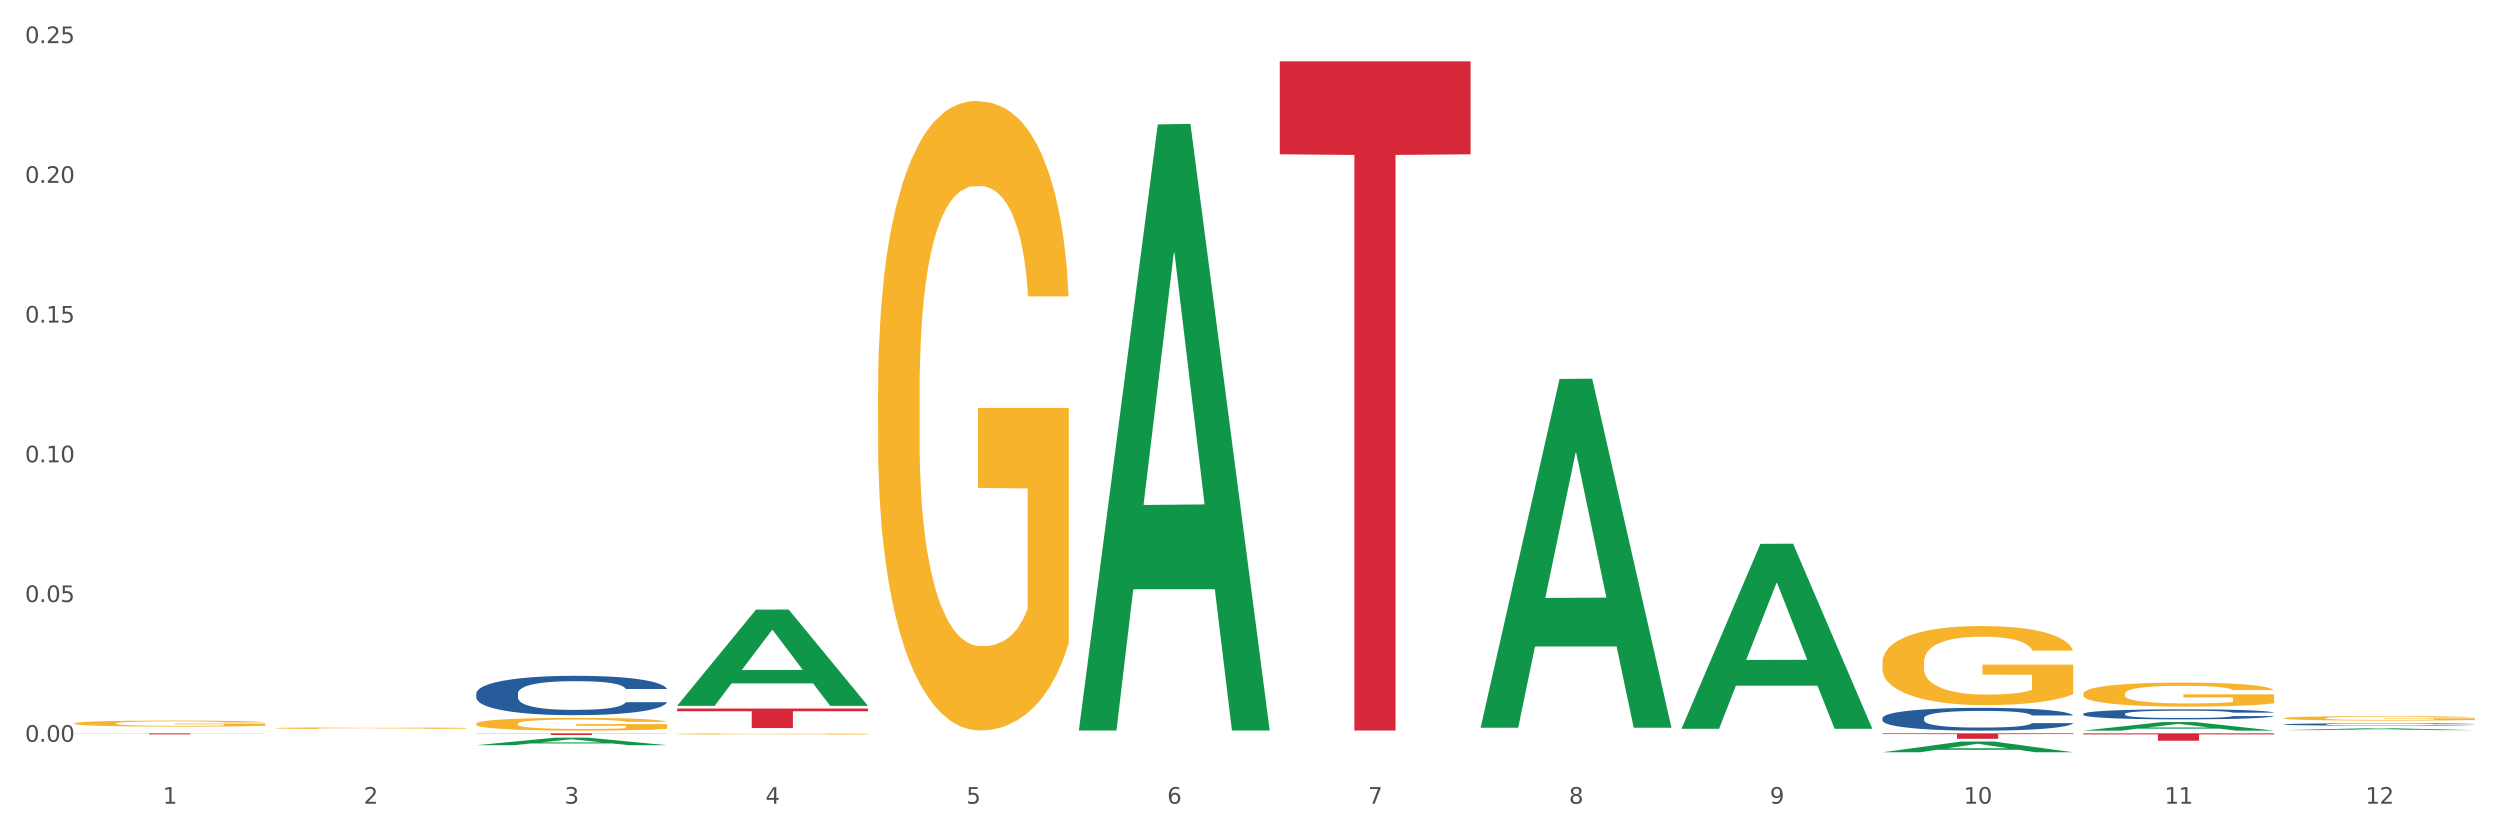 <?xml version="1.0" encoding="utf-8" standalone="no"?>
<!DOCTYPE svg PUBLIC "-//W3C//DTD SVG 1.1//EN"
  "http://www.w3.org/Graphics/SVG/1.1/DTD/svg11.dtd">
<svg xmlns:xlink="http://www.w3.org/1999/xlink" width="1080pt" height="360pt" viewBox="0 0 1080 360" xmlns="http://www.w3.org/2000/svg" version="1.1">
 <rect x="0" y="0" width="1080" height="360" fill="#333333" stroke="none"/>
 <defs>
  <style type="text/css">*{stroke-linejoin: round; stroke-linecap: butt}</style>
 </defs>
 <g id="figure_1">
  <g id="patch_1">
   <path d="M 0 360 
L 1080 360 
L 1080 0 
L 0 0 
z
" style="fill: #ffffff; stroke: #ffffff; stroke-linejoin: miter"/>
  </g>
  <g id="axes_1">
   <g id="matplotlib.axis_1">
    <g id="xtick_1">
     <g id="text_1">
      <!-- 1 -->
      <g style="fill: #4d4d4d" transform="translate(70.342 347.204) scale(0.096 -0.096)">
       <defs>
        <path id="DejaVuSans-31" d="M 794 531 
L 1825 531 
L 1825 4091 
L 703 3866 
L 703 4441 
L 1819 4666 
L 2450 4666 
L 2450 531 
L 3481 531 
L 3481 0 
L 794 0 
L 794 531 
z
" transform="scale(0.016)"/>
       </defs>
       <use xlink:href="#DejaVuSans-31"/>
      </g>
     </g>
    </g>
    <g id="xtick_2">
     <g id="text_2">
      <!-- 2 -->
      <g style="fill: #4d4d4d" transform="translate(157.122 347.204) scale(0.096 -0.096)">
       <defs>
        <path id="DejaVuSans-32" d="M 1228 531 
L 3431 531 
L 3431 0 
L 469 0 
L 469 531 
Q 828 903 1448 1529 
Q 2069 2156 2228 2338 
Q 2531 2678 2651 2914 
Q 2772 3150 2772 3378 
Q 2772 3750 2511 3984 
Q 2250 4219 1831 4219 
Q 1534 4219 1204 4116 
Q 875 4013 500 3803 
L 500 4441 
Q 881 4594 1212 4672 
Q 1544 4750 1819 4750 
Q 2544 4750 2975 4387 
Q 3406 4025 3406 3419 
Q 3406 3131 3298 2873 
Q 3191 2616 2906 2266 
Q 2828 2175 2409 1742 
Q 1991 1309 1228 531 
z
" transform="scale(0.016)"/>
       </defs>
       <use xlink:href="#DejaVuSans-32"/>
      </g>
     </g>
    </g>
    <g id="xtick_3">
     <g id="text_3">
      <!-- 3 -->
      <g style="fill: #4d4d4d" transform="translate(243.902 347.204) scale(0.096 -0.096)">
       <defs>
        <path id="DejaVuSans-33" d="M 2597 2516 
Q 3050 2419 3304 2112 
Q 3559 1806 3559 1356 
Q 3559 666 3084 287 
Q 2609 -91 1734 -91 
Q 1441 -91 1130 -33 
Q 819 25 488 141 
L 488 750 
Q 750 597 1062 519 
Q 1375 441 1716 441 
Q 2309 441 2620 675 
Q 2931 909 2931 1356 
Q 2931 1769 2642 2001 
Q 2353 2234 1838 2234 
L 1294 2234 
L 1294 2753 
L 1863 2753 
Q 2328 2753 2575 2939 
Q 2822 3125 2822 3475 
Q 2822 3834 2567 4026 
Q 2313 4219 1838 4219 
Q 1578 4219 1281 4162 
Q 984 4106 628 3988 
L 628 4550 
Q 988 4650 1302 4700 
Q 1616 4750 1894 4750 
Q 2613 4750 3031 4423 
Q 3450 4097 3450 3541 
Q 3450 3153 3228 2886 
Q 3006 2619 2597 2516 
z
" transform="scale(0.016)"/>
       </defs>
       <use xlink:href="#DejaVuSans-33"/>
      </g>
     </g>
    </g>
    <g id="xtick_4">
     <g id="text_4">
      <!-- 4 -->
      <g style="fill: #4d4d4d" transform="translate(330.683 347.204) scale(0.096 -0.096)">
       <defs>
        <path id="DejaVuSans-34" d="M 2419 4116 
L 825 1625 
L 2419 1625 
L 2419 4116 
z
M 2253 4666 
L 3047 4666 
L 3047 1625 
L 3713 1625 
L 3713 1100 
L 3047 1100 
L 3047 0 
L 2419 0 
L 2419 1100 
L 313 1100 
L 313 1709 
L 2253 4666 
z
" transform="scale(0.016)"/>
       </defs>
       <use xlink:href="#DejaVuSans-34"/>
      </g>
     </g>
    </g>
    <g id="xtick_5">
     <g id="text_5">
      <!-- 5 -->
      <g style="fill: #4d4d4d" transform="translate(417.463 347.204) scale(0.096 -0.096)">
       <defs>
        <path id="DejaVuSans-35" d="M 691 4666 
L 3169 4666 
L 3169 4134 
L 1269 4134 
L 1269 2991 
Q 1406 3038 1543 3061 
Q 1681 3084 1819 3084 
Q 2600 3084 3056 2656 
Q 3513 2228 3513 1497 
Q 3513 744 3044 326 
Q 2575 -91 1722 -91 
Q 1428 -91 1123 -41 
Q 819 9 494 109 
L 494 744 
Q 775 591 1075 516 
Q 1375 441 1709 441 
Q 2250 441 2565 725 
Q 2881 1009 2881 1497 
Q 2881 1984 2565 2268 
Q 2250 2553 1709 2553 
Q 1456 2553 1204 2497 
Q 953 2441 691 2322 
L 691 4666 
z
" transform="scale(0.016)"/>
       </defs>
       <use xlink:href="#DejaVuSans-35"/>
      </g>
     </g>
    </g>
    <g id="xtick_6">
     <g id="text_6">
      <!-- 6 -->
      <g style="fill: #4d4d4d" transform="translate(504.243 347.204) scale(0.096 -0.096)">
       <defs>
        <path id="DejaVuSans-36" d="M 2113 2584 
Q 1688 2584 1439 2293 
Q 1191 2003 1191 1497 
Q 1191 994 1439 701 
Q 1688 409 2113 409 
Q 2538 409 2786 701 
Q 3034 994 3034 1497 
Q 3034 2003 2786 2293 
Q 2538 2584 2113 2584 
z
M 3366 4563 
L 3366 3988 
Q 3128 4100 2886 4159 
Q 2644 4219 2406 4219 
Q 1781 4219 1451 3797 
Q 1122 3375 1075 2522 
Q 1259 2794 1537 2939 
Q 1816 3084 2150 3084 
Q 2853 3084 3261 2657 
Q 3669 2231 3669 1497 
Q 3669 778 3244 343 
Q 2819 -91 2113 -91 
Q 1303 -91 875 529 
Q 447 1150 447 2328 
Q 447 3434 972 4092 
Q 1497 4750 2381 4750 
Q 2619 4750 2861 4703 
Q 3103 4656 3366 4563 
z
" transform="scale(0.016)"/>
       </defs>
       <use xlink:href="#DejaVuSans-36"/>
      </g>
     </g>
    </g>
    <g id="xtick_7">
     <g id="text_7">
      <!-- 7 -->
      <g style="fill: #4d4d4d" transform="translate(591.024 347.204) scale(0.096 -0.096)">
       <defs>
        <path id="DejaVuSans-37" d="M 525 4666 
L 3525 4666 
L 3525 4397 
L 1831 0 
L 1172 0 
L 2766 4134 
L 525 4134 
L 525 4666 
z
" transform="scale(0.016)"/>
       </defs>
       <use xlink:href="#DejaVuSans-37"/>
      </g>
     </g>
    </g>
    <g id="xtick_8">
     <g id="text_8">
      <!-- 8 -->
      <g style="fill: #4d4d4d" transform="translate(677.804 347.204) scale(0.096 -0.096)">
       <defs>
        <path id="DejaVuSans-38" d="M 2034 2216 
Q 1584 2216 1326 1975 
Q 1069 1734 1069 1313 
Q 1069 891 1326 650 
Q 1584 409 2034 409 
Q 2484 409 2743 651 
Q 3003 894 3003 1313 
Q 3003 1734 2745 1975 
Q 2488 2216 2034 2216 
z
M 1403 2484 
Q 997 2584 770 2862 
Q 544 3141 544 3541 
Q 544 4100 942 4425 
Q 1341 4750 2034 4750 
Q 2731 4750 3128 4425 
Q 3525 4100 3525 3541 
Q 3525 3141 3298 2862 
Q 3072 2584 2669 2484 
Q 3125 2378 3379 2068 
Q 3634 1759 3634 1313 
Q 3634 634 3220 271 
Q 2806 -91 2034 -91 
Q 1263 -91 848 271 
Q 434 634 434 1313 
Q 434 1759 690 2068 
Q 947 2378 1403 2484 
z
M 1172 3481 
Q 1172 3119 1398 2916 
Q 1625 2713 2034 2713 
Q 2441 2713 2670 2916 
Q 2900 3119 2900 3481 
Q 2900 3844 2670 4047 
Q 2441 4250 2034 4250 
Q 1625 4250 1398 4047 
Q 1172 3844 1172 3481 
z
" transform="scale(0.016)"/>
       </defs>
       <use xlink:href="#DejaVuSans-38"/>
      </g>
     </g>
    </g>
    <g id="xtick_9">
     <g id="text_9">
      <!-- 9 -->
      <g style="fill: #4d4d4d" transform="translate(764.584 347.204) scale(0.096 -0.096)">
       <defs>
        <path id="DejaVuSans-39" d="M 703 97 
L 703 672 
Q 941 559 1184 500 
Q 1428 441 1663 441 
Q 2288 441 2617 861 
Q 2947 1281 2994 2138 
Q 2813 1869 2534 1725 
Q 2256 1581 1919 1581 
Q 1219 1581 811 2004 
Q 403 2428 403 3163 
Q 403 3881 828 4315 
Q 1253 4750 1959 4750 
Q 2769 4750 3195 4129 
Q 3622 3509 3622 2328 
Q 3622 1225 3098 567 
Q 2575 -91 1691 -91 
Q 1453 -91 1209 -44 
Q 966 3 703 97 
z
M 1959 2075 
Q 2384 2075 2632 2365 
Q 2881 2656 2881 3163 
Q 2881 3666 2632 3958 
Q 2384 4250 1959 4250 
Q 1534 4250 1286 3958 
Q 1038 3666 1038 3163 
Q 1038 2656 1286 2365 
Q 1534 2075 1959 2075 
z
" transform="scale(0.016)"/>
       </defs>
       <use xlink:href="#DejaVuSans-39"/>
      </g>
     </g>
    </g>
    <g id="xtick_10">
     <g id="text_10">
      <!-- 10 -->
      <g style="fill: #4d4d4d" transform="translate(848.311 347.204) scale(0.096 -0.096)">
       <defs>
        <path id="DejaVuSans-30" d="M 2034 4250 
Q 1547 4250 1301 3770 
Q 1056 3291 1056 2328 
Q 1056 1369 1301 889 
Q 1547 409 2034 409 
Q 2525 409 2770 889 
Q 3016 1369 3016 2328 
Q 3016 3291 2770 3770 
Q 2525 4250 2034 4250 
z
M 2034 4750 
Q 2819 4750 3233 4129 
Q 3647 3509 3647 2328 
Q 3647 1150 3233 529 
Q 2819 -91 2034 -91 
Q 1250 -91 836 529 
Q 422 1150 422 2328 
Q 422 3509 836 4129 
Q 1250 4750 2034 4750 
z
" transform="scale(0.016)"/>
       </defs>
       <use xlink:href="#DejaVuSans-31"/>
       <use xlink:href="#DejaVuSans-30" transform="translate(63.623 0)"/>
      </g>
     </g>
    </g>
    <g id="xtick_11">
     <g id="text_11">
      <!-- 11 -->
      <g style="fill: #4d4d4d" transform="translate(935.091 347.204) scale(0.096 -0.096)">
       <use xlink:href="#DejaVuSans-31"/>
       <use xlink:href="#DejaVuSans-31" transform="translate(63.623 0)"/>
      </g>
     </g>
    </g>
    <g id="xtick_12">
     <g id="text_12">
      <!-- 12 -->
      <g style="fill: #4d4d4d" transform="translate(1021.871 347.204) scale(0.096 -0.096)">
       <use xlink:href="#DejaVuSans-31"/>
       <use xlink:href="#DejaVuSans-32" transform="translate(63.623 0)"/>
      </g>
     </g>
    </g>
    <g id="xtick_13"/>
    <g id="xtick_14"/>
    <g id="xtick_15"/>
    <g id="xtick_16"/>
    <g id="xtick_17"/>
    <g id="xtick_18"/>
    <g id="xtick_19"/>
    <g id="xtick_20"/>
    <g id="xtick_21"/>
    <g id="xtick_22"/>
    <g id="xtick_23"/>
   </g>
   <g id="matplotlib.axis_2">
    <g id="ytick_1">
     <g id="text_13">
      <!-- 0.00 -->
      <g style="fill: #4d4d4d" transform="translate(10.8 320.447) scale(0.096 -0.096)">
       <defs>
        <path id="DejaVuSans-2e" d="M 684 794 
L 1344 794 
L 1344 0 
L 684 0 
L 684 794 
z
" transform="scale(0.016)"/>
       </defs>
       <use xlink:href="#DejaVuSans-30"/>
       <use xlink:href="#DejaVuSans-2e" transform="translate(63.623 0)"/>
       <use xlink:href="#DejaVuSans-30" transform="translate(95.41 0)"/>
       <use xlink:href="#DejaVuSans-30" transform="translate(159.033 0)"/>
      </g>
     </g>
    </g>
    <g id="ytick_2">
     <g id="text_14">
      <!-- 0.05 -->
      <g style="fill: #4d4d4d" transform="translate(10.8 260.083) scale(0.096 -0.096)">
       <use xlink:href="#DejaVuSans-30"/>
       <use xlink:href="#DejaVuSans-2e" transform="translate(63.623 0)"/>
       <use xlink:href="#DejaVuSans-30" transform="translate(95.41 0)"/>
       <use xlink:href="#DejaVuSans-35" transform="translate(159.033 0)"/>
      </g>
     </g>
    </g>
    <g id="ytick_3">
     <g id="text_15">
      <!-- 0.10 -->
      <g style="fill: #4d4d4d" transform="translate(10.8 199.719) scale(0.096 -0.096)">
       <use xlink:href="#DejaVuSans-30"/>
       <use xlink:href="#DejaVuSans-2e" transform="translate(63.623 0)"/>
       <use xlink:href="#DejaVuSans-31" transform="translate(95.41 0)"/>
       <use xlink:href="#DejaVuSans-30" transform="translate(159.033 0)"/>
      </g>
     </g>
    </g>
    <g id="ytick_4">
     <g id="text_16">
      <!-- 0.15 -->
      <g style="fill: #4d4d4d" transform="translate(10.8 139.355) scale(0.096 -0.096)">
       <use xlink:href="#DejaVuSans-30"/>
       <use xlink:href="#DejaVuSans-2e" transform="translate(63.623 0)"/>
       <use xlink:href="#DejaVuSans-31" transform="translate(95.41 0)"/>
       <use xlink:href="#DejaVuSans-35" transform="translate(159.033 0)"/>
      </g>
     </g>
    </g>
    <g id="ytick_5">
     <g id="text_17">
      <!-- 0.20 -->
      <g style="fill: #4d4d4d" transform="translate(10.8 78.991) scale(0.096 -0.096)">
       <use xlink:href="#DejaVuSans-30"/>
       <use xlink:href="#DejaVuSans-2e" transform="translate(63.623 0)"/>
       <use xlink:href="#DejaVuSans-32" transform="translate(95.41 0)"/>
       <use xlink:href="#DejaVuSans-30" transform="translate(159.033 0)"/>
      </g>
     </g>
    </g>
    <g id="ytick_6">
     <g id="text_18">
      <!-- 0.25 -->
      <g style="fill: #4d4d4d" transform="translate(10.8 18.627) scale(0.096 -0.096)">
       <use xlink:href="#DejaVuSans-30"/>
       <use xlink:href="#DejaVuSans-2e" transform="translate(63.623 0)"/>
       <use xlink:href="#DejaVuSans-32" transform="translate(95.41 0)"/>
       <use xlink:href="#DejaVuSans-35" transform="translate(159.033 0)"/>
      </g>
     </g>
    </g>
    <g id="ytick_7"/>
    <g id="ytick_8"/>
    <g id="ytick_9"/>
    <g id="ytick_10"/>
    <g id="ytick_11"/>
   </g>
   <g id="PolyCollection_1">
    <path d="M 726.418 314.691 
L 726.503 314.616 
L 760.499 234.943 
L 774.608 234.867 
L 808.859 314.841 
L 792.541 314.841 
L 785.146 296.218 
L 750.045 296.218 
L 749.79 296.518 
L 742.651 314.841 
L 726.418 314.841 
L 726.418 314.691 
L 754.465 285.104 
L 780.727 285.029 
L 767.723 251.913 
L 767.553 251.763 
L 767.383 251.989 
L 754.38 285.029 
L 754.465 285.104 
L 726.418 314.691 
z
" clip-path="url(#pdc28caf84d)" style="fill: #109648"/>
    <path d="M 813.198 324.975 
L 813.283 324.971 
L 847.279 320.342 
L 861.388 320.338 
L 895.639 324.984 
L 879.321 324.984 
L 871.927 323.902 
L 836.826 323.902 
L 836.571 323.92 
L 829.431 324.984 
L 813.198 324.984 
L 813.198 324.975 
L 841.245 323.256 
L 867.507 323.252 
L 854.504 321.328 
L 854.334 321.319 
L 854.164 321.332 
L 841.16 323.252 
L 841.245 323.256 
L 813.198 324.975 
z
" clip-path="url(#pdc28caf84d)" style="fill: #109648"/>
    <path d="M 899.978 315.631 
L 900.063 315.628 
L 934.06 311.93 
L 948.168 311.927 
L 982.42 315.638 
L 966.101 315.638 
L 958.707 314.774 
L 923.606 314.774 
L 923.351 314.788 
L 916.212 315.638 
L 899.978 315.638 
L 899.978 315.631 
L 928.025 314.258 
L 954.288 314.255 
L 941.284 312.718 
L 941.114 312.711 
L 940.944 312.721 
L 927.94 314.255 
L 928.025 314.258 
L 899.978 315.631 
z
" clip-path="url(#pdc28caf84d)" style="fill: #109648"/>
    <path d="M 986.759 315.422 
L 986.844 315.421 
L 1020.84 314.642 
L 1034.949 314.642 
L 1069.2 315.424 
L 1052.882 315.424 
L 1045.487 315.242 
L 1010.386 315.242 
L 1010.131 315.244 
L 1002.992 315.424 
L 986.759 315.424 
L 986.759 315.422 
L 1014.806 315.133 
L 1041.068 315.132 
L 1028.064 314.808 
L 1027.894 314.807 
L 1027.724 314.809 
L 1014.721 315.132 
L 1014.806 315.133 
L 986.759 315.422 
z
" clip-path="url(#pdc28caf84d)" style="fill: #109648"/>
    <path d="M 292.516 317.048 
L 292.613 317.048 
L 292.613 317.03 
L 292.808 317.015 
L 293.781 316.978 
L 295.241 316.947 
L 296.312 316.931 
L 297.383 316.918 
L 298.648 316.905 
L 300.205 316.891 
L 303.028 316.871 
L 304.78 316.861 
L 306.921 316.85 
L 310.815 316.834 
L 313.637 316.825 
L 316.557 316.818 
L 321.327 316.809 
L 324.441 316.805 
L 327.751 316.802 
L 331.741 316.8 
L 334.759 316.8 
L 341.377 316.801 
L 347.023 316.806 
L 349.748 316.809 
L 353.252 316.815 
L 355.101 316.819 
L 358.119 316.827 
L 361.233 316.837 
L 363.375 316.846 
L 366.587 316.862 
L 369.02 316.879 
L 371.259 316.9 
L 372.427 316.914 
L 373.303 316.927 
L 374.081 316.943 
L 374.86 316.967 
L 357.34 316.967 
L 356.659 316.949 
L 355.588 316.933 
L 354.031 316.917 
L 352.668 316.908 
L 350.332 316.895 
L 348.191 316.888 
L 345.952 316.882 
L 343.227 316.877 
L 341.085 316.874 
L 338.068 316.872 
L 332.131 316.873 
L 328.14 316.877 
L 325.415 316.882 
L 323.663 316.886 
L 322.105 316.891 
L 320.353 316.898 
L 318.309 316.908 
L 316.849 316.917 
L 315.389 316.929 
L 314.221 316.941 
L 313.151 316.955 
L 312.275 316.97 
L 311.593 316.985 
L 311.009 317.003 
L 310.523 317.034 
L 310.523 317.102 
L 310.717 317.117 
L 311.204 317.137 
L 311.788 317.152 
L 312.761 317.17 
L 313.637 317.183 
L 315.292 317.2 
L 317.141 317.215 
L 318.601 317.224 
L 320.061 317.232 
L 322.592 317.243 
L 325.415 317.252 
L 327.848 317.257 
L 331.157 317.262 
L 333.396 317.264 
L 335.343 317.265 
L 340.112 317.265 
L 343.519 317.264 
L 347.315 317.26 
L 350.235 317.256 
L 352.668 317.25 
L 355.393 317.242 
L 357.145 317.233 
L 357.145 317.131 
L 335.732 317.13 
L 335.732 317.062 
L 374.957 317.062 
L 374.957 317.262 
L 373.303 317.273 
L 371.453 317.282 
L 369.507 317.29 
L 366.587 317.301 
L 363.083 317.31 
L 359.968 317.317 
L 356.659 317.323 
L 352.765 317.329 
L 347.704 317.333 
L 344.589 317.335 
L 340.696 317.337 
L 336.121 317.337 
L 332.131 317.336 
L 328.237 317.334 
L 324.149 317.329 
L 320.159 317.323 
L 317.141 317.317 
L 314.124 317.309 
L 310.912 317.299 
L 308.381 317.289 
L 306.435 317.28 
L 304.293 317.269 
L 301.957 317.254 
L 300.205 317.241 
L 298.648 317.227 
L 296.993 317.209 
L 295.825 317.194 
L 294.657 317.175 
L 293.976 317.161 
L 293.197 317.138 
L 292.613 317.108 
L 292.516 317.048 
z
" clip-path="url(#pdc28caf84d)" style="fill: #f7b32b"/>
    <path d="M 205.736 312.669 
L 205.833 312.664 
L 205.833 312.483 
L 206.028 312.326 
L 207.001 311.948 
L 208.461 311.636 
L 209.532 311.469 
L 210.602 311.333 
L 211.868 311.197 
L 213.425 311.056 
L 216.248 310.849 
L 218 310.743 
L 220.141 310.633 
L 224.034 310.471 
L 226.857 310.381 
L 229.777 310.305 
L 234.546 310.214 
L 237.661 310.174 
L 240.97 310.144 
L 244.961 310.123 
L 247.978 310.118 
L 254.597 310.134 
L 260.242 310.179 
L 262.968 310.214 
L 266.472 310.275 
L 268.321 310.315 
L 271.338 310.396 
L 274.453 310.502 
L 276.594 310.592 
L 279.806 310.764 
L 282.24 310.935 
L 284.478 311.147 
L 285.646 311.293 
L 286.522 311.429 
L 287.301 311.585 
L 288.08 311.832 
L 270.56 311.832 
L 269.878 311.656 
L 268.808 311.49 
L 267.25 311.328 
L 265.888 311.227 
L 263.552 311.101 
L 261.41 311.021 
L 259.172 310.96 
L 256.446 310.91 
L 254.305 310.885 
L 251.288 310.864 
L 245.35 310.87 
L 241.36 310.91 
L 238.634 310.96 
L 236.882 311.006 
L 235.325 311.056 
L 233.573 311.127 
L 231.529 311.232 
L 230.069 311.328 
L 228.609 311.449 
L 227.441 311.57 
L 226.37 311.711 
L 225.494 311.863 
L 224.813 312.019 
L 224.229 312.21 
L 223.742 312.528 
L 223.742 313.219 
L 223.937 313.375 
L 224.424 313.582 
L 225.008 313.738 
L 225.981 313.924 
L 226.857 314.05 
L 228.512 314.232 
L 230.361 314.383 
L 231.821 314.479 
L 233.281 314.56 
L 235.812 314.671 
L 238.634 314.761 
L 241.068 314.817 
L 244.377 314.867 
L 246.616 314.887 
L 248.562 314.897 
L 253.332 314.897 
L 256.738 314.882 
L 260.534 314.847 
L 263.454 314.802 
L 265.888 314.746 
L 268.613 314.655 
L 270.365 314.57 
L 270.365 313.516 
L 248.952 313.511 
L 248.952 312.81 
L 288.177 312.81 
L 288.177 314.867 
L 286.522 314.973 
L 284.673 315.069 
L 282.726 315.154 
L 279.806 315.26 
L 276.302 315.361 
L 273.188 315.432 
L 269.878 315.492 
L 265.985 315.548 
L 260.924 315.598 
L 257.809 315.618 
L 253.916 315.633 
L 249.341 315.638 
L 245.35 315.628 
L 241.457 315.603 
L 237.369 315.558 
L 233.378 315.492 
L 230.361 315.427 
L 227.344 315.346 
L 224.132 315.24 
L 221.601 315.139 
L 219.654 315.049 
L 217.513 314.933 
L 215.177 314.781 
L 213.425 314.645 
L 211.868 314.504 
L 210.213 314.323 
L 209.045 314.166 
L 207.877 313.97 
L 207.196 313.824 
L 206.417 313.597 
L 205.833 313.279 
L 205.736 312.669 
z
" clip-path="url(#pdc28caf84d)" style="fill: #f7b32b"/>
    <path d="M 118.955 314.553 
L 119.053 314.553 
L 119.053 314.53 
L 119.247 314.51 
L 120.221 314.461 
L 121.681 314.421 
L 122.751 314.4 
L 123.822 314.383 
L 125.087 314.366 
L 126.645 314.348 
L 129.467 314.321 
L 131.219 314.308 
L 133.361 314.294 
L 137.254 314.273 
L 140.077 314.261 
L 142.997 314.252 
L 147.766 314.24 
L 150.881 314.235 
L 154.19 314.231 
L 158.181 314.229 
L 161.198 314.228 
L 167.817 314.23 
L 173.462 314.236 
L 176.187 314.24 
L 179.691 314.248 
L 181.541 314.253 
L 184.558 314.263 
L 187.673 314.277 
L 189.814 314.288 
L 193.026 314.31 
L 195.459 314.332 
L 197.698 314.359 
L 198.866 314.378 
L 199.742 314.395 
L 200.521 314.415 
L 201.299 314.447 
L 183.779 314.447 
L 183.098 314.424 
L 182.027 314.403 
L 180.47 314.382 
L 179.107 314.369 
L 176.771 314.353 
L 174.63 314.343 
L 172.391 314.335 
L 169.666 314.329 
L 167.525 314.326 
L 164.507 314.323 
L 158.57 314.324 
L 154.579 314.329 
L 151.854 314.335 
L 150.102 314.341 
L 148.545 314.348 
L 146.793 314.357 
L 144.749 314.37 
L 143.289 314.382 
L 141.829 314.398 
L 140.661 314.413 
L 139.59 314.431 
L 138.714 314.45 
L 138.033 314.47 
L 137.449 314.495 
L 136.962 314.535 
L 136.962 314.623 
L 137.157 314.643 
L 137.643 314.67 
L 138.227 314.69 
L 139.201 314.713 
L 140.077 314.729 
L 141.731 314.753 
L 143.581 314.772 
L 145.041 314.784 
L 146.501 314.794 
L 149.031 314.809 
L 151.854 314.82 
L 154.287 314.827 
L 157.597 314.834 
L 159.835 314.836 
L 161.782 314.837 
L 166.551 314.837 
L 169.958 314.836 
L 173.754 314.831 
L 176.674 314.825 
L 179.107 314.818 
L 181.833 314.807 
L 183.585 314.796 
L 183.585 314.661 
L 162.171 314.661 
L 162.171 314.571 
L 201.397 314.571 
L 201.397 314.834 
L 199.742 314.847 
L 197.893 314.859 
L 195.946 314.87 
L 193.026 314.884 
L 189.522 314.897 
L 186.407 314.906 
L 183.098 314.913 
L 179.205 314.92 
L 174.143 314.927 
L 171.029 314.929 
L 167.135 314.931 
L 162.561 314.932 
L 158.57 314.931 
L 154.677 314.928 
L 150.589 314.922 
L 146.598 314.913 
L 143.581 314.905 
L 140.563 314.895 
L 137.351 314.881 
L 134.821 314.868 
L 132.874 314.857 
L 130.733 314.842 
L 128.397 314.823 
L 126.645 314.805 
L 125.087 314.787 
L 123.433 314.764 
L 122.265 314.744 
L 121.097 314.719 
L 120.415 314.701 
L 119.637 314.672 
L 119.053 314.631 
L 118.955 314.553 
z
" clip-path="url(#pdc28caf84d)" style="fill: #f7b32b"/>
    <path d="M 32.175 312.494 
L 32.272 312.491 
L 32.272 312.406 
L 32.467 312.332 
L 33.44 312.154 
L 34.9 312.006 
L 35.971 311.928 
L 37.042 311.863 
L 38.307 311.799 
L 39.864 311.733 
L 42.687 311.635 
L 44.439 311.585 
L 46.58 311.533 
L 50.474 311.457 
L 53.296 311.414 
L 56.216 311.378 
L 60.986 311.335 
L 64.1 311.316 
L 67.41 311.302 
L 71.4 311.292 
L 74.418 311.29 
L 81.036 311.297 
L 86.682 311.319 
L 89.407 311.335 
L 92.911 311.364 
L 94.76 311.383 
L 97.778 311.421 
L 100.892 311.471 
L 103.034 311.514 
L 106.246 311.595 
L 108.679 311.675 
L 110.918 311.775 
L 112.086 311.844 
L 112.962 311.909 
L 113.74 311.982 
L 114.519 312.099 
L 96.999 312.099 
L 96.318 312.016 
L 95.247 311.937 
L 93.69 311.861 
L 92.327 311.813 
L 89.991 311.754 
L 87.85 311.716 
L 85.611 311.687 
L 82.886 311.664 
L 80.744 311.652 
L 77.727 311.642 
L 71.79 311.645 
L 67.799 311.664 
L 65.074 311.687 
L 63.322 311.709 
L 61.764 311.733 
L 60.012 311.766 
L 57.968 311.816 
L 56.508 311.861 
L 55.048 311.918 
L 53.88 311.975 
L 52.81 312.042 
L 51.934 312.113 
L 51.252 312.187 
L 50.668 312.277 
L 50.182 312.427 
L 50.182 312.753 
L 50.376 312.827 
L 50.863 312.924 
L 51.447 312.998 
L 52.42 313.086 
L 53.296 313.146 
L 54.951 313.231 
L 56.8 313.303 
L 58.26 313.348 
L 59.72 313.386 
L 62.251 313.438 
L 65.074 313.481 
L 67.507 313.507 
L 70.816 313.531 
L 73.055 313.54 
L 75.002 313.545 
L 79.771 313.545 
L 83.178 313.538 
L 86.974 313.521 
L 89.894 313.5 
L 92.327 313.474 
L 95.052 313.431 
L 96.804 313.391 
L 96.804 312.893 
L 75.391 312.891 
L 75.391 312.56 
L 114.616 312.56 
L 114.616 313.531 
L 112.962 313.581 
L 111.112 313.626 
L 109.166 313.667 
L 106.246 313.717 
L 102.742 313.764 
L 99.627 313.797 
L 96.318 313.826 
L 92.424 313.852 
L 87.363 313.876 
L 84.248 313.885 
L 80.355 313.893 
L 75.78 313.895 
L 71.79 313.89 
L 67.896 313.878 
L 63.808 313.857 
L 59.818 313.826 
L 56.8 313.795 
L 53.783 313.757 
L 50.571 313.707 
L 48.04 313.659 
L 46.094 313.617 
L 43.952 313.562 
L 41.616 313.491 
L 39.864 313.426 
L 38.307 313.36 
L 36.652 313.274 
L 35.484 313.2 
L 34.316 313.108 
L 33.635 313.039 
L 32.856 312.931 
L 32.272 312.782 
L 32.175 312.494 
z
" clip-path="url(#pdc28caf84d)" style="fill: #f7b32b"/>
    <path d="M 379.296 169.28 
L 379.394 169.032 
L 379.394 160.09 
L 379.588 152.39 
L 380.562 133.76 
L 382.022 118.359 
L 383.092 110.162 
L 384.163 103.456 
L 385.428 96.749 
L 386.986 89.794 
L 389.808 79.61 
L 391.56 74.393 
L 393.702 68.929 
L 397.595 60.98 
L 400.418 56.509 
L 403.338 52.783 
L 408.107 48.312 
L 411.222 46.325 
L 414.531 44.834 
L 418.522 43.841 
L 421.539 43.592 
L 428.158 44.338 
L 433.803 46.573 
L 436.528 48.312 
L 440.032 51.293 
L 441.882 53.28 
L 444.899 57.254 
L 448.014 62.47 
L 450.155 66.941 
L 453.367 75.387 
L 455.8 83.832 
L 458.039 94.265 
L 459.207 101.468 
L 460.083 108.175 
L 460.862 115.875 
L 461.64 128.047 
L 444.12 128.047 
L 443.439 119.353 
L 442.368 111.156 
L 440.811 103.207 
L 439.448 98.239 
L 437.112 92.029 
L 434.971 88.055 
L 432.732 85.074 
L 430.007 82.59 
L 427.866 81.348 
L 424.848 80.355 
L 418.911 80.603 
L 414.92 82.59 
L 412.195 85.074 
L 410.443 87.31 
L 408.886 89.794 
L 407.134 93.271 
L 405.09 98.488 
L 403.63 103.207 
L 402.17 109.169 
L 401.002 115.13 
L 399.931 122.085 
L 399.055 129.537 
L 398.374 137.237 
L 397.79 146.676 
L 397.303 162.325 
L 397.303 196.356 
L 397.498 204.056 
L 397.984 214.24 
L 398.568 221.94 
L 399.542 231.131 
L 400.418 237.341 
L 402.072 246.283 
L 403.922 253.735 
L 405.382 258.454 
L 406.842 262.429 
L 409.372 267.893 
L 412.195 272.365 
L 414.628 275.097 
L 417.938 277.581 
L 420.176 278.574 
L 422.123 279.071 
L 426.892 279.071 
L 430.299 278.326 
L 434.095 276.587 
L 437.015 274.352 
L 439.448 271.619 
L 442.174 267.148 
L 443.926 262.925 
L 443.926 211.011 
L 422.512 210.762 
L 422.512 176.235 
L 461.738 176.235 
L 461.738 277.581 
L 460.083 282.797 
L 458.234 287.517 
L 456.287 291.739 
L 453.367 296.956 
L 449.863 301.924 
L 446.748 305.401 
L 443.439 308.382 
L 439.546 311.114 
L 434.484 313.598 
L 431.37 314.592 
L 427.476 315.337 
L 422.902 315.585 
L 418.911 315.089 
L 415.018 313.847 
L 410.93 311.611 
L 406.939 308.382 
L 403.922 305.153 
L 400.904 301.178 
L 397.692 295.962 
L 395.162 290.994 
L 393.215 286.523 
L 391.074 280.81 
L 388.738 273.358 
L 386.986 266.651 
L 385.428 259.696 
L 383.774 250.754 
L 382.606 243.054 
L 381.438 233.366 
L 380.756 226.163 
L 379.978 214.985 
L 379.394 199.336 
L 379.296 169.28 
z
" clip-path="url(#pdc28caf84d)" style="fill: #f7b32b"/>
    <path d="M 813.198 286.244 
L 813.295 286.213 
L 813.295 285.089 
L 813.49 284.122 
L 814.463 281.781 
L 815.923 279.846 
L 816.994 278.816 
L 818.065 277.973 
L 819.33 277.13 
L 820.887 276.256 
L 823.71 274.976 
L 825.462 274.321 
L 827.603 273.634 
L 831.497 272.635 
L 834.319 272.074 
L 837.239 271.605 
L 842.009 271.044 
L 845.123 270.794 
L 848.433 270.607 
L 852.423 270.482 
L 855.441 270.451 
L 862.059 270.544 
L 867.705 270.825 
L 870.43 271.044 
L 873.934 271.418 
L 875.783 271.668 
L 878.801 272.167 
L 881.915 272.823 
L 884.057 273.385 
L 887.269 274.446 
L 889.702 275.507 
L 891.941 276.818 
L 893.109 277.723 
L 893.985 278.566 
L 894.763 279.533 
L 895.542 281.063 
L 878.022 281.063 
L 877.341 279.97 
L 876.27 278.94 
L 874.713 277.942 
L 873.35 277.317 
L 871.014 276.537 
L 868.873 276.038 
L 866.634 275.663 
L 863.909 275.351 
L 861.767 275.195 
L 858.75 275.07 
L 852.813 275.101 
L 848.822 275.351 
L 846.097 275.663 
L 844.345 275.944 
L 842.787 276.256 
L 841.035 276.693 
L 838.991 277.349 
L 837.531 277.942 
L 836.071 278.691 
L 834.903 279.44 
L 833.833 280.314 
L 832.957 281.25 
L 832.275 282.218 
L 831.691 283.404 
L 831.205 285.37 
L 831.205 289.646 
L 831.399 290.614 
L 831.886 291.894 
L 832.47 292.861 
L 833.443 294.016 
L 834.319 294.797 
L 835.974 295.92 
L 837.823 296.857 
L 839.283 297.45 
L 840.743 297.949 
L 843.274 298.636 
L 846.097 299.198 
L 848.53 299.541 
L 851.839 299.853 
L 854.078 299.978 
L 856.025 300.04 
L 860.794 300.04 
L 864.201 299.947 
L 867.997 299.728 
L 870.917 299.447 
L 873.35 299.104 
L 876.075 298.542 
L 877.827 298.011 
L 877.827 291.488 
L 856.414 291.457 
L 856.414 287.118 
L 895.639 287.118 
L 895.639 299.853 
L 893.985 300.508 
L 892.135 301.102 
L 890.189 301.632 
L 887.269 302.288 
L 883.765 302.912 
L 880.65 303.349 
L 877.341 303.723 
L 873.447 304.067 
L 868.386 304.379 
L 865.271 304.504 
L 861.378 304.597 
L 856.803 304.629 
L 852.813 304.566 
L 848.919 304.41 
L 844.831 304.129 
L 840.841 303.723 
L 837.823 303.318 
L 834.806 302.818 
L 831.594 302.163 
L 829.063 301.538 
L 827.117 300.977 
L 824.975 300.259 
L 822.639 299.322 
L 820.887 298.48 
L 819.33 297.606 
L 817.675 296.482 
L 816.507 295.514 
L 815.339 294.297 
L 814.658 293.392 
L 813.879 291.987 
L 813.295 290.021 
L 813.198 286.244 
z
" clip-path="url(#pdc28caf84d)" style="fill: #f7b32b"/>
    <path d="M 899.978 299.682 
L 900.076 299.673 
L 900.076 299.331 
L 900.27 299.037 
L 901.244 298.326 
L 902.704 297.738 
L 903.774 297.425 
L 904.845 297.169 
L 906.11 296.913 
L 907.668 296.648 
L 910.49 296.259 
L 912.242 296.06 
L 914.384 295.851 
L 918.277 295.547 
L 921.1 295.377 
L 924.02 295.235 
L 928.789 295.064 
L 931.904 294.988 
L 935.213 294.931 
L 939.204 294.893 
L 942.221 294.884 
L 948.84 294.912 
L 954.485 294.997 
L 957.21 295.064 
L 960.714 295.178 
L 962.564 295.253 
L 965.581 295.405 
L 968.696 295.604 
L 970.837 295.775 
L 974.049 296.097 
L 976.482 296.42 
L 978.721 296.818 
L 979.889 297.093 
L 980.765 297.349 
L 981.544 297.643 
L 982.322 298.108 
L 964.802 298.108 
L 964.121 297.776 
L 963.05 297.463 
L 961.493 297.16 
L 960.13 296.97 
L 957.794 296.733 
L 955.653 296.581 
L 953.414 296.467 
L 950.689 296.373 
L 948.548 296.325 
L 945.53 296.287 
L 939.593 296.297 
L 935.602 296.373 
L 932.877 296.467 
L 931.125 296.553 
L 929.568 296.648 
L 927.816 296.78 
L 925.772 296.979 
L 924.312 297.16 
L 922.852 297.387 
L 921.684 297.615 
L 920.613 297.88 
L 919.737 298.165 
L 919.056 298.459 
L 918.472 298.819 
L 917.985 299.417 
L 917.985 300.716 
L 918.18 301.01 
L 918.666 301.399 
L 919.25 301.693 
L 920.224 302.044 
L 921.1 302.281 
L 922.754 302.622 
L 924.604 302.907 
L 926.064 303.087 
L 927.524 303.239 
L 930.054 303.447 
L 932.877 303.618 
L 935.31 303.722 
L 938.62 303.817 
L 940.858 303.855 
L 942.805 303.874 
L 947.574 303.874 
L 950.981 303.845 
L 954.777 303.779 
L 957.697 303.694 
L 960.13 303.589 
L 962.856 303.419 
L 964.608 303.258 
L 964.608 301.275 
L 943.194 301.266 
L 943.194 299.948 
L 982.42 299.948 
L 982.42 303.817 
L 980.765 304.016 
L 978.916 304.196 
L 976.969 304.358 
L 974.049 304.557 
L 970.545 304.746 
L 967.43 304.879 
L 964.121 304.993 
L 960.228 305.097 
L 955.166 305.192 
L 952.052 305.23 
L 948.158 305.259 
L 943.584 305.268 
L 939.593 305.249 
L 935.7 305.202 
L 931.612 305.116 
L 927.621 304.993 
L 924.604 304.87 
L 921.586 304.718 
L 918.374 304.519 
L 915.844 304.329 
L 913.897 304.158 
L 911.756 303.94 
L 909.42 303.656 
L 907.668 303.4 
L 906.11 303.134 
L 904.456 302.793 
L 903.288 302.499 
L 902.12 302.129 
L 901.438 301.854 
L 900.66 301.427 
L 900.076 300.83 
L 899.978 299.682 
z
" clip-path="url(#pdc28caf84d)" style="fill: #f7b32b"/>
    <path d="M 986.759 310.265 
L 986.856 310.263 
L 986.856 310.2 
L 987.051 310.145 
L 988.024 310.013 
L 989.484 309.904 
L 990.555 309.846 
L 991.625 309.798 
L 992.891 309.751 
L 994.448 309.701 
L 997.271 309.629 
L 999.023 309.592 
L 1001.164 309.553 
L 1005.057 309.497 
L 1007.88 309.465 
L 1010.8 309.439 
L 1015.569 309.407 
L 1018.684 309.393 
L 1021.993 309.382 
L 1025.984 309.375 
L 1029.001 309.374 
L 1035.62 309.379 
L 1041.265 309.395 
L 1043.991 309.407 
L 1047.495 309.428 
L 1049.344 309.442 
L 1052.361 309.471 
L 1055.476 309.507 
L 1057.617 309.539 
L 1060.829 309.599 
L 1063.263 309.659 
L 1065.501 309.733 
L 1066.669 309.784 
L 1067.545 309.832 
L 1068.324 309.886 
L 1069.103 309.973 
L 1051.583 309.973 
L 1050.901 309.911 
L 1049.831 309.853 
L 1048.273 309.796 
L 1046.911 309.761 
L 1044.575 309.717 
L 1042.433 309.689 
L 1040.195 309.668 
L 1037.469 309.65 
L 1035.328 309.641 
L 1032.311 309.634 
L 1026.373 309.636 
L 1022.383 309.65 
L 1019.657 309.668 
L 1017.905 309.684 
L 1016.348 309.701 
L 1014.596 309.726 
L 1012.552 309.763 
L 1011.092 309.796 
L 1009.632 309.839 
L 1008.464 309.881 
L 1007.393 309.93 
L 1006.517 309.983 
L 1005.836 310.038 
L 1005.252 310.105 
L 1004.765 310.216 
L 1004.765 310.457 
L 1004.96 310.512 
L 1005.447 310.584 
L 1006.031 310.638 
L 1007.004 310.704 
L 1007.88 310.748 
L 1009.535 310.811 
L 1011.384 310.864 
L 1012.844 310.897 
L 1014.304 310.926 
L 1016.835 310.964 
L 1019.657 310.996 
L 1022.091 311.015 
L 1025.4 311.033 
L 1027.639 311.04 
L 1029.585 311.044 
L 1034.355 311.044 
L 1037.761 311.038 
L 1041.557 311.026 
L 1044.477 311.01 
L 1046.911 310.991 
L 1049.636 310.959 
L 1051.388 310.929 
L 1051.388 310.561 
L 1029.975 310.559 
L 1029.975 310.314 
L 1069.2 310.314 
L 1069.2 311.033 
L 1067.545 311.07 
L 1065.696 311.103 
L 1063.749 311.133 
L 1060.829 311.17 
L 1057.325 311.206 
L 1054.211 311.23 
L 1050.901 311.251 
L 1047.008 311.271 
L 1041.947 311.288 
L 1038.832 311.295 
L 1034.939 311.301 
L 1030.364 311.303 
L 1026.373 311.299 
L 1022.48 311.29 
L 1018.392 311.274 
L 1014.401 311.251 
L 1011.384 311.229 
L 1008.367 311.2 
L 1005.155 311.163 
L 1002.624 311.128 
L 1000.677 311.096 
L 998.536 311.056 
L 996.2 311.003 
L 994.448 310.955 
L 992.891 310.906 
L 991.236 310.843 
L 990.068 310.788 
L 988.9 310.719 
L 988.219 310.668 
L 987.44 310.589 
L 986.856 310.478 
L 986.759 310.265 
z
" clip-path="url(#pdc28caf84d)" style="fill: #f7b32b"/>
    <path d="M 205.736 299.593 
L 205.833 299.577 
L 205.833 299.143 
L 206.125 298.552 
L 207.197 297.465 
L 208.562 296.642 
L 210.9 295.68 
L 212.167 295.276 
L 213.824 294.825 
L 217.235 294.096 
L 221.133 293.474 
L 223.861 293.133 
L 225.907 292.915 
L 230.488 292.527 
L 233.119 292.356 
L 235.847 292.216 
L 238.186 292.123 
L 242.084 292.015 
L 245.202 291.968 
L 248.808 291.952 
L 251.829 291.968 
L 255.824 292.03 
L 261.671 292.216 
L 263.912 292.325 
L 266.933 292.512 
L 270.052 292.76 
L 272.585 293.008 
L 275.509 293.366 
L 278.53 293.832 
L 281.453 294.422 
L 283.499 294.965 
L 285.156 295.54 
L 286.618 296.239 
L 287.69 297 
L 288.177 297.636 
L 270.344 297.636 
L 269.857 297.062 
L 268.882 296.44 
L 267.908 296.021 
L 266.836 295.68 
L 265.179 295.291 
L 263.717 295.043 
L 261.281 294.748 
L 259.04 294.561 
L 257.188 294.453 
L 254.947 294.36 
L 250.172 294.266 
L 246.761 294.266 
L 244.618 294.297 
L 241.986 294.375 
L 239.745 294.484 
L 237.114 294.67 
L 235.068 294.872 
L 233.021 295.136 
L 231.852 295.322 
L 230.098 295.664 
L 228.928 295.944 
L 227.369 296.425 
L 226.492 296.767 
L 224.933 297.652 
L 224.251 298.304 
L 223.959 298.754 
L 223.764 299.251 
L 223.764 301.674 
L 224.348 302.761 
L 224.836 303.227 
L 225.615 303.755 
L 227.077 304.438 
L 229.221 305.106 
L 231.462 305.587 
L 233.314 305.882 
L 235.068 306.1 
L 236.822 306.271 
L 238.966 306.426 
L 240.72 306.519 
L 243.351 306.612 
L 246.469 306.659 
L 248.905 306.659 
L 253.875 306.581 
L 256.116 306.504 
L 258.26 306.395 
L 260.599 306.224 
L 262.451 306.038 
L 263.523 305.898 
L 265.277 305.603 
L 266.641 305.292 
L 267.81 304.935 
L 268.59 304.624 
L 269.467 304.159 
L 270.149 303.631 
L 270.344 303.351 
L 288.177 303.351 
L 287.787 303.91 
L 287.105 304.454 
L 285.741 305.184 
L 284.669 305.603 
L 283.012 306.115 
L 281.258 306.55 
L 278.822 307.032 
L 276.581 307.389 
L 274.242 307.699 
L 271.708 307.979 
L 267.128 308.367 
L 265.472 308.476 
L 261.963 308.662 
L 259.235 308.771 
L 255.239 308.88 
L 251.147 308.942 
L 246.859 308.957 
L 243.058 308.926 
L 238.868 308.833 
L 236.237 308.74 
L 233.314 308.6 
L 229.903 308.383 
L 226.687 308.119 
L 223.666 307.808 
L 220.84 307.451 
L 218.209 307.047 
L 214.798 306.379 
L 212.265 305.727 
L 210.413 305.121 
L 209.146 304.609 
L 207.88 303.957 
L 207.197 303.506 
L 206.125 302.419 
L 205.736 301.41 
L 205.736 299.593 
z
" clip-path="url(#pdc28caf84d)" style="fill: #255c99"/>
    <path d="M 813.198 310.215 
L 813.295 310.206 
L 813.295 309.954 
L 813.588 309.612 
L 814.66 308.983 
L 816.024 308.506 
L 818.363 307.948 
L 819.63 307.715 
L 821.286 307.454 
L 824.697 307.031 
L 828.595 306.671 
L 831.323 306.473 
L 833.37 306.347 
L 837.95 306.123 
L 840.581 306.024 
L 843.31 305.943 
L 845.648 305.889 
L 849.546 305.826 
L 852.665 305.799 
L 856.27 305.79 
L 859.291 305.799 
L 863.286 305.835 
L 869.133 305.943 
L 871.375 306.006 
L 874.396 306.114 
L 877.514 306.258 
L 880.048 306.401 
L 882.971 306.608 
L 885.992 306.878 
L 888.915 307.22 
L 890.962 307.535 
L 892.618 307.867 
L 894.08 308.272 
L 895.152 308.713 
L 895.639 309.082 
L 877.806 309.082 
L 877.319 308.749 
L 876.345 308.389 
L 875.37 308.146 
L 874.298 307.948 
L 872.642 307.724 
L 871.18 307.58 
L 868.744 307.409 
L 866.502 307.301 
L 864.651 307.238 
L 862.409 307.184 
L 857.634 307.13 
L 854.224 307.13 
L 852.08 307.148 
L 849.449 307.193 
L 847.207 307.256 
L 844.576 307.364 
L 842.53 307.481 
L 840.484 307.634 
L 839.314 307.742 
L 837.56 307.939 
L 836.391 308.101 
L 834.832 308.38 
L 833.955 308.578 
L 832.395 309.091 
L 831.713 309.468 
L 831.421 309.729 
L 831.226 310.017 
L 831.226 311.42 
L 831.811 312.05 
L 832.298 312.32 
L 833.077 312.625 
L 834.539 313.021 
L 836.683 313.408 
L 838.924 313.687 
L 840.776 313.858 
L 842.53 313.983 
L 844.284 314.082 
L 846.428 314.172 
L 848.182 314.226 
L 850.813 314.28 
L 853.931 314.307 
L 856.368 314.307 
L 861.338 314.262 
L 863.579 314.217 
L 865.723 314.154 
L 868.061 314.055 
L 869.913 313.947 
L 870.985 313.867 
L 872.739 313.696 
L 874.103 313.516 
L 875.273 313.309 
L 876.052 313.129 
L 876.929 312.859 
L 877.611 312.553 
L 877.806 312.392 
L 895.639 312.392 
L 895.25 312.715 
L 894.567 313.03 
L 893.203 313.453 
L 892.131 313.696 
L 890.475 313.992 
L 888.72 314.244 
L 886.284 314.523 
L 884.043 314.73 
L 881.704 314.91 
L 879.171 315.072 
L 874.59 315.297 
L 872.934 315.36 
L 869.426 315.468 
L 866.697 315.53 
L 862.702 315.593 
L 858.609 315.629 
L 854.321 315.638 
L 850.521 315.62 
L 846.33 315.566 
L 843.699 315.512 
L 840.776 315.432 
L 837.365 315.306 
L 834.149 315.153 
L 831.129 314.973 
L 828.303 314.766 
L 825.671 314.532 
L 822.261 314.145 
L 819.727 313.768 
L 817.876 313.417 
L 816.609 313.12 
L 815.342 312.742 
L 814.66 312.481 
L 813.588 311.852 
L 813.198 311.267 
L 813.198 310.215 
z
" clip-path="url(#pdc28caf84d)" style="fill: #255c99"/>
    <path d="M 899.978 308.378 
L 900.076 308.374 
L 900.076 308.263 
L 900.368 308.112 
L 901.44 307.835 
L 902.804 307.625 
L 905.143 307.38 
L 906.41 307.277 
L 908.067 307.162 
L 911.477 306.976 
L 915.375 306.817 
L 918.104 306.73 
L 920.15 306.675 
L 924.73 306.576 
L 927.361 306.532 
L 930.09 306.497 
L 932.429 306.473 
L 936.327 306.445 
L 939.445 306.433 
L 943.051 306.429 
L 946.071 306.433 
L 950.067 306.449 
L 955.914 306.497 
L 958.155 306.524 
L 961.176 306.572 
L 964.294 306.635 
L 966.828 306.699 
L 969.751 306.79 
L 972.772 306.908 
L 975.696 307.059 
L 977.742 307.198 
L 979.399 307.344 
L 980.86 307.522 
L 981.932 307.716 
L 982.42 307.879 
L 964.587 307.879 
L 964.099 307.732 
L 963.125 307.574 
L 962.15 307.467 
L 961.078 307.38 
L 959.422 307.281 
L 957.96 307.217 
L 955.524 307.142 
L 953.283 307.095 
L 951.431 307.067 
L 949.19 307.043 
L 944.415 307.019 
L 941.004 307.019 
L 938.86 307.027 
L 936.229 307.047 
L 933.988 307.075 
L 931.357 307.122 
L 929.31 307.174 
L 927.264 307.241 
L 926.095 307.289 
L 924.34 307.376 
L 923.171 307.447 
L 921.612 307.57 
L 920.735 307.657 
L 919.176 307.883 
L 918.494 308.049 
L 918.201 308.164 
L 918.006 308.291 
L 918.006 308.908 
L 918.591 309.185 
L 919.078 309.304 
L 919.858 309.439 
L 921.32 309.613 
L 923.463 309.783 
L 925.705 309.906 
L 927.556 309.981 
L 929.31 310.037 
L 931.064 310.08 
L 933.208 310.12 
L 934.962 310.144 
L 937.593 310.168 
L 940.712 310.179 
L 943.148 310.179 
L 948.118 310.16 
L 950.359 310.14 
L 952.503 310.112 
L 954.842 310.069 
L 956.693 310.021 
L 957.765 309.985 
L 959.519 309.91 
L 960.884 309.831 
L 962.053 309.74 
L 962.833 309.661 
L 963.71 309.542 
L 964.392 309.407 
L 964.587 309.336 
L 982.42 309.336 
L 982.03 309.479 
L 981.348 309.617 
L 979.983 309.803 
L 978.912 309.91 
L 977.255 310.041 
L 975.501 310.152 
L 973.065 310.275 
L 970.823 310.366 
L 968.485 310.445 
L 965.951 310.516 
L 961.371 310.615 
L 959.714 310.643 
L 956.206 310.69 
L 953.477 310.718 
L 949.482 310.746 
L 945.389 310.762 
L 941.102 310.766 
L 937.301 310.758 
L 933.111 310.734 
L 930.48 310.71 
L 927.556 310.674 
L 924.146 310.619 
L 920.93 310.552 
L 917.909 310.473 
L 915.083 310.381 
L 912.452 310.278 
L 909.041 310.108 
L 906.507 309.942 
L 904.656 309.787 
L 903.389 309.657 
L 902.122 309.49 
L 901.44 309.376 
L 900.368 309.098 
L 899.978 308.841 
L 899.978 308.378 
z
" clip-path="url(#pdc28caf84d)" style="fill: #255c99"/>
    <path d="M 986.759 312.921 
L 986.856 312.92 
L 986.856 312.894 
L 987.148 312.858 
L 988.22 312.793 
L 989.585 312.744 
L 991.923 312.687 
L 993.19 312.662 
L 994.847 312.636 
L 998.258 312.592 
L 1002.156 312.555 
L 1004.884 312.534 
L 1006.93 312.521 
L 1011.511 312.498 
L 1014.142 312.488 
L 1016.87 312.48 
L 1019.209 312.474 
L 1023.107 312.467 
L 1026.225 312.465 
L 1029.831 312.464 
L 1032.852 312.465 
L 1036.847 312.468 
L 1042.694 312.48 
L 1044.935 312.486 
L 1047.956 312.497 
L 1051.075 312.512 
L 1053.608 312.527 
L 1056.532 312.548 
L 1059.553 312.576 
L 1062.476 312.611 
L 1064.522 312.644 
L 1066.179 312.678 
L 1067.641 312.72 
L 1068.713 312.765 
L 1069.2 312.804 
L 1051.367 312.804 
L 1050.88 312.769 
L 1049.905 312.732 
L 1048.931 312.707 
L 1047.859 312.687 
L 1046.202 312.663 
L 1044.74 312.648 
L 1042.304 312.631 
L 1040.063 312.62 
L 1038.211 312.613 
L 1035.97 312.608 
L 1031.195 312.602 
L 1027.784 312.602 
L 1025.641 312.604 
L 1023.009 312.609 
L 1020.768 312.615 
L 1018.137 312.626 
L 1016.091 312.638 
L 1014.044 312.654 
L 1012.875 312.665 
L 1011.121 312.686 
L 1009.951 312.702 
L 1008.392 312.731 
L 1007.515 312.752 
L 1005.956 312.804 
L 1005.274 312.843 
L 1004.982 312.87 
L 1004.787 312.9 
L 1004.787 313.045 
L 1005.371 313.11 
L 1005.859 313.138 
L 1006.638 313.169 
L 1008.1 313.21 
L 1010.244 313.25 
L 1012.485 313.279 
L 1014.337 313.297 
L 1016.091 313.31 
L 1017.845 313.32 
L 1019.989 313.329 
L 1021.743 313.335 
L 1024.374 313.34 
L 1027.492 313.343 
L 1029.928 313.343 
L 1034.898 313.338 
L 1037.139 313.334 
L 1039.283 313.327 
L 1041.622 313.317 
L 1043.474 313.306 
L 1044.546 313.297 
L 1046.3 313.28 
L 1047.664 313.261 
L 1048.833 313.24 
L 1049.613 313.221 
L 1050.49 313.193 
L 1051.172 313.162 
L 1051.367 313.145 
L 1069.2 313.145 
L 1068.81 313.179 
L 1068.128 313.211 
L 1066.764 313.255 
L 1065.692 313.28 
L 1064.035 313.31 
L 1062.281 313.336 
L 1059.845 313.365 
L 1057.604 313.387 
L 1055.265 313.405 
L 1052.731 313.422 
L 1048.151 313.445 
L 1046.495 313.452 
L 1042.986 313.463 
L 1040.258 313.469 
L 1036.262 313.476 
L 1032.17 313.479 
L 1027.882 313.48 
L 1024.081 313.478 
L 1019.891 313.473 
L 1017.26 313.467 
L 1014.337 313.459 
L 1010.926 313.446 
L 1007.71 313.43 
L 1004.689 313.412 
L 1001.863 313.39 
L 999.232 313.366 
L 995.821 313.326 
L 993.288 313.287 
L 991.436 313.251 
L 990.169 313.22 
L 988.903 313.181 
L 988.22 313.154 
L 987.148 313.089 
L 986.759 313.029 
L 986.759 312.921 
z
" clip-path="url(#pdc28caf84d)" style="fill: #255c99"/>
    <path d="M 639.637 314.094 
L 639.722 313.953 
L 673.719 163.715 
L 687.827 163.573 
L 722.079 314.377 
L 705.76 314.377 
L 698.366 279.261 
L 663.265 279.261 
L 663.01 279.827 
L 655.871 314.377 
L 639.637 314.377 
L 639.637 314.094 
L 667.684 258.304 
L 693.947 258.162 
L 680.943 195.716 
L 680.773 195.433 
L 680.603 195.858 
L 667.599 258.162 
L 667.684 258.304 
L 639.637 314.094 
z
" clip-path="url(#pdc28caf84d)" style="fill: #109648"/>
    <path d="M 466.077 315.112 
L 466.162 314.866 
L 500.158 53.753 
L 514.267 53.507 
L 548.518 315.604 
L 532.2 315.604 
L 524.805 254.571 
L 489.704 254.571 
L 489.449 255.556 
L 482.31 315.604 
L 466.077 315.604 
L 466.077 315.112 
L 494.124 218.148 
L 520.386 217.902 
L 507.382 109.372 
L 507.212 108.88 
L 507.042 109.618 
L 494.039 217.902 
L 494.124 218.148 
L 466.077 315.112 
z
" clip-path="url(#pdc28caf84d)" style="fill: #109648"/>
    <path d="M 32.175 316.8 
L 114.616 316.8 
L 114.616 316.862 
L 82.187 316.862 
L 82.187 317.248 
L 64.409 317.248 
L 64.409 316.862 
L 32.175 316.862 
L 32.175 316.8 
L 32.175 316.8 
z
" clip-path="url(#pdc28caf84d)" style="fill: #d62839"/>
    <path d="M 205.736 316.8 
L 288.177 316.8 
L 288.177 316.898 
L 255.747 316.899 
L 255.747 317.508 
L 237.97 317.508 
L 237.97 316.899 
L 205.736 316.898 
L 205.736 316.8 
L 205.736 316.8 
z
" clip-path="url(#pdc28caf84d)" style="fill: #d62839"/>
    <path d="M 813.198 316.8 
L 895.639 316.8 
L 895.639 317.13 
L 863.21 317.132 
L 863.21 319.176 
L 845.432 319.176 
L 845.432 317.132 
L 813.198 317.13 
L 813.198 316.802 
L 813.198 316.8 
z
" clip-path="url(#pdc28caf84d)" style="fill: #d62839"/>
    <path d="M 899.978 316.8 
L 982.42 316.8 
L 982.42 317.246 
L 949.99 317.249 
L 949.99 320.01 
L 932.213 320.01 
L 932.213 317.249 
L 899.978 317.246 
L 899.978 316.803 
L 899.978 316.8 
z
" clip-path="url(#pdc28caf84d)" style="fill: #d62839"/>
    <path d="M 292.516 304.853 
L 292.601 304.814 
L 326.597 263.355 
L 340.706 263.316 
L 374.957 304.932 
L 358.639 304.932 
L 351.245 295.241 
L 316.144 295.241 
L 315.889 295.397 
L 308.749 304.932 
L 292.516 304.932 
L 292.516 304.853 
L 320.563 289.457 
L 346.825 289.418 
L 333.822 272.186 
L 333.652 272.108 
L 333.482 272.225 
L 320.478 289.418 
L 320.563 289.457 
L 292.516 304.853 
z
" clip-path="url(#pdc28caf84d)" style="fill: #109648"/>
    <path d="M 205.736 321.923 
L 205.821 321.92 
L 239.817 318.672 
L 253.926 318.669 
L 288.177 321.929 
L 271.859 321.929 
L 264.464 321.17 
L 229.363 321.17 
L 229.108 321.182 
L 221.969 321.929 
L 205.736 321.929 
L 205.736 321.923 
L 233.783 320.717 
L 260.045 320.714 
L 247.041 319.364 
L 246.871 319.358 
L 246.701 319.367 
L 233.698 320.714 
L 233.783 320.717 
L 205.736 321.923 
z
" clip-path="url(#pdc28caf84d)" style="fill: #109648"/>
    <path d="M 292.516 306.093 
L 374.957 306.093 
L 374.957 307.266 
L 342.528 307.274 
L 342.528 314.532 
L 324.75 314.532 
L 324.75 307.274 
L 292.516 307.266 
L 292.516 306.101 
L 292.516 306.093 
z
" clip-path="url(#pdc28caf84d)" style="fill: #d62839"/>
    <path d="M 552.857 26.488 
L 635.298 26.488 
L 635.298 66.662 
L 602.869 66.934 
L 602.869 315.58 
L 585.091 315.58 
L 585.091 66.934 
L 552.857 66.662 
L 552.857 26.76 
L 552.857 26.488 
z
" clip-path="url(#pdc28caf84d)" style="fill: #d62839"/>
   </g>
  </g>
 </g>
 <defs>
  <clipPath id="pdc28caf84d">
   <rect x="32.175" y="11.563" width="1037.025" height="328.346"/>
  </clipPath>
 </defs>
</svg>
